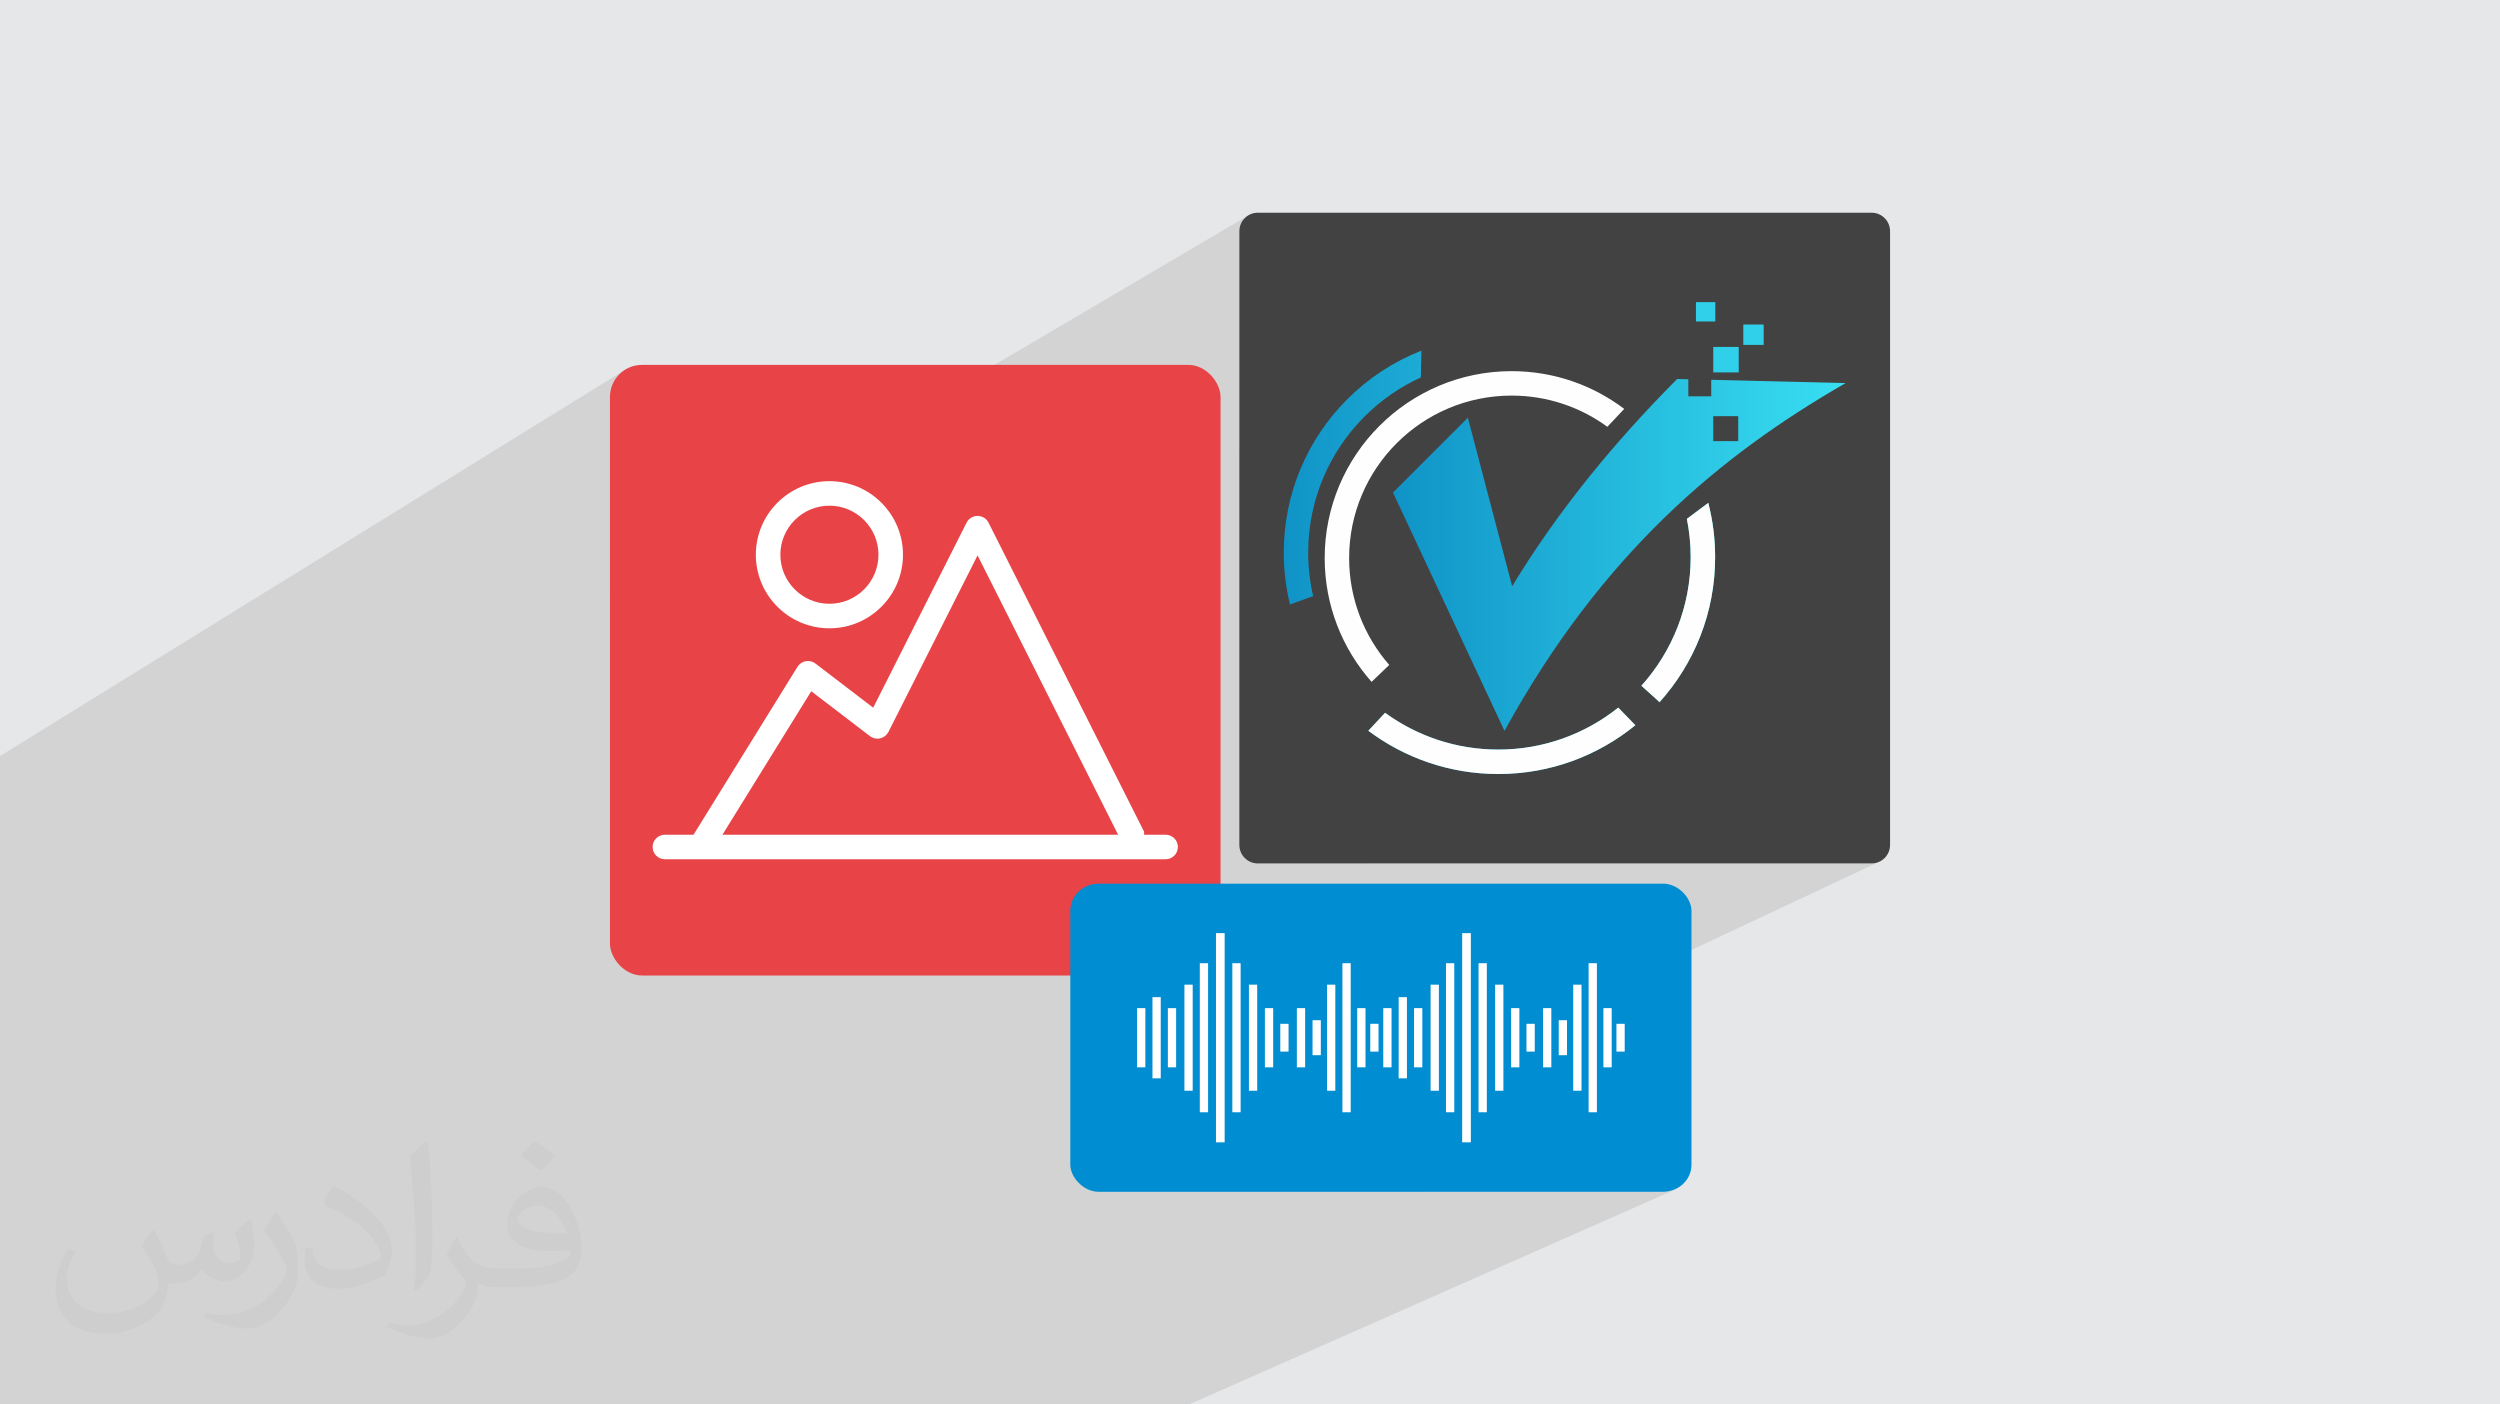 <?xml version="1.0" encoding="UTF-8"?>
<!DOCTYPE svg PUBLIC "-//W3C//DTD SVG 1.1//EN" "http://www.w3.org/Graphics/SVG/1.1/DTD/svg11.dtd">
<!-- Creator: CorelDRAW 2020 (64-Bit) -->
<svg xmlns="http://www.w3.org/2000/svg" xml:space="preserve" width="94.192mm" height="52.917mm" version="1.1" style="shape-rendering:geometricPrecision; text-rendering:geometricPrecision; image-rendering:optimizeQuality; fill-rule:evenodd; clip-rule:evenodd"
viewBox="0 0 9404.92 5283.66"
 xmlns:xlink="http://www.w3.org/1999/xlink"
 xmlns:xodm="http://www.corel.com/coreldraw/odm/2003">
 <defs>
  <style type="text/css">
   <![CDATA[
    .fil8 {fill:#E84448}
    .fil10 {fill:#008DD2}
    .fil6 {fill:#30D0EA}
    .fil3 {fill:#434242}
    .fil0 {fill:#E6E7E8}
    .fil7 {fill:#FEFEFE;fill-rule:nonzero}
    .fil9 {fill:white;fill-rule:nonzero}
    .fil2 {fill:#373435;fill-opacity:0.031}
    .fil1 {fill:#2B2A29;fill-opacity:0.102}
    .fil5 {fill:url(#id0)}
    .fil4 {fill:url(#id1);fill-rule:nonzero}
   ]]>
  </style>
  <linearGradient id="id0" gradientUnits="userSpaceOnUse" x1="5240.12" y1="2087.5" x2="6943.1" y2="2087.5">
   <stop offset="0" style="stop-opacity:1; stop-color:#1093C7"/>
   <stop offset="1" style="stop-opacity:1; stop-color:#38DFF2"/>
  </linearGradient>
  <linearGradient id="id1" gradientUnits="userSpaceOnUse" xlink:href="#id0" x1="4829.05" y1="2114.95" x2="6452.24" y2="2114.95">
  </linearGradient>
 </defs>
 <g id="Layer_x0020_1">
  <polygon class="fil0" points="-0,0 9404.92,0 9404.92,5283.66 -0,5283.66 "/>
  <polygon class="fil1" points="974.02,5283.66 907.52,5283.66 878.53,5283.66 762.77,5283.66 713.11,5283.66 665.59,5283.66 395.8,5283.66 348.68,5283.66 297.81,5283.66 267.43,5283.66 231.9,5283.66 178.97,5283.66 162.39,5283.66 139.93,5283.66 135.44,5283.66 78.42,5283.66 -0,5283.66 -0,5258.03 -0,5234.06 -0,5217.93 -0,5189.76 -0,4892.65 -0,4857.78 -0,4833.92 -0,4831.06 -0,4747.25 -0,4626.89 -0,4598.35 -0,4595.09 -0,4587.08 -0,4573.02 -0,4556.27 -0,4533.4 -0,4529.1 -0,4519.18 -0,4513.42 -0,4478.65 -0,4446.86 -0,4417.74 -0,4393.47 -0,4391.33 -0,4311.39 -0,4308.51 -0,4304.27 -0,4223.43 -0,4197.35 -0,4194.81 -0,4168.51 -0,4168.28 -0,4081.32 -0,4074.57 -0,4049.92 -0,4038.68 -0,4032.59 -0,4026.35 -0,3790.55 -0,3695.82 -0,3639.6 -0,3609.09 -0,3600.41 -0,3575.72 -0,2844.27 2347.76,1393.35 2338.49,1400.29 2329.93,1408.08 2322.14,1416.64 2315.2,1425.9 2309.15,1435.83 2304.07,1446.35 2300.01,1457.39 2297.03,1468.91 2295.21,1480.82 2294.58,1493.08 2294.58,2224.48 4693.03,812.08 4682.73,820.57 4674.24,830.85 4667.84,842.65 4663.79,855.7 4662.37,869.7 4662.37,1693.94 5251.78,1363.95 5270.35,1354.02 5289.2,1344.55 5308.32,1335.57 5327.71,1327.07 5347.36,1319.06 5345.23,1419.81 5244.7,1475.74 5232.39,1484.09 5219.21,1493.49 5206.25,1503.15 5193.52,1513.11 5181.02,1523.33 5168.74,1533.83 5156.71,1544.59 5144.93,1555.61 5133.39,1566.9 5121.26,1579.32 5109.42,1592.04 5097.89,1605.03 5086.68,1618.3 5075.78,1631.84 5073.04,1635.41 5351.43,1481.13 5366.48,1473.18 5381.74,1465.6 5397.22,1458.37 5412.89,1451.51 5428.76,1445.03 5444.82,1438.92 5461.06,1433.2 5477.49,1427.87 5494.08,1422.94 5510.86,1418.39 5527.78,1414.26 5544.87,1410.54 5562.11,1407.24 5579.49,1404.35 5597.02,1401.91 5614.68,1399.89 5632.47,1398.3 5650.39,1397.17 5668.43,1396.49 5686.57,1396.26 5701.45,1396.41 5716.26,1396.88 5730.98,1397.63 5745.63,1398.7 5760.19,1400.07 5774.67,1401.73 5789.05,1403.67 5803.33,1405.91 5817.53,1408.44 5831.62,1411.24 5845.61,1414.33 5859.5,1417.68 5864.06,1418.89 6380.11,1136.59 6452.9,1136.59 6452.9,1209.37 5986.04,1463.09 5991.85,1465.83 6004.37,1472.02 6016.75,1478.46 6028.98,1485.14 6041.06,1492.05 6048.75,1496.65 6558.25,1220.86 6634.87,1220.86 6634.87,1297.49 6541.02,1347.94 6541.02,1400.91 6486.54,1430.1 6943.26,1441.14 6899.03,1466.89 6854.96,1493.26 6811.08,1520.29 6767.38,1548.01 6723.89,1576.46 6680.61,1605.68 6637.54,1635.7 6594.7,1666.55 6552.09,1698.28 6509.73,1730.9 6467.64,1764.47 6425.8,1799.02 6384.24,1834.57 6342.98,1871.19 6302,1908.87 6261.32,1947.67 6220.96,1987.63 6198.17,2011.06 6426.46,1891.83 6429.53,1904.11 6432.4,1916.45 6435.09,1928.87 6437.59,1941.36 6439.9,1953.92 6442.02,1966.54 6443.94,1979.23 6445.67,1991.98 6447.2,2004.79 6448.53,2017.67 6449.67,2030.6 6450.59,2043.59 6451.31,2056.63 6451.83,2069.73 6452.15,2082.88 6452.25,2096.08 6452.02,2115.69 6451.33,2135.19 6450.18,2154.57 6448.6,2173.82 6446.56,2192.95 6444.08,2211.94 6441.18,2230.79 6437.84,2249.5 6434.09,2268.06 6429.92,2286.46 6425.32,2304.71 6420.33,2322.78 6414.94,2340.69 6409.15,2358.42 6402.96,2375.97 6396.39,2393.34 6389.44,2410.51 6382.11,2427.48 6374.41,2444.26 6366.34,2460.83 6357.92,2477.19 6349.14,2493.34 6340.01,2509.25 6330.54,2524.94 6320.72,2540.39 6310.57,2555.62 6300.09,2570.6 6289.29,2585.33 6278.17,2599.8 6266.73,2614.02 6254.99,2627.97 6242.94,2641.66 6125.29,2700.65 6152.08,2728.25 6138.79,2738.87 6125.28,2749.22 6111.55,2759.29 6097.6,2769.08 6083.44,2778.58 6069.07,2787.8 6054.5,2796.72 6039.74,2805.33 6024.78,2813.66 6009.62,2821.67 5994.29,2829.37 5155.65,3248.18 7040.85,3248.18 7054.85,3246.77 7067.9,3242.72 6007.48,3741.02 6007.48,3804.21 6032.34,3792.58 6032.45,3792.54 6032.57,3792.53 6062.53,3792.53 6062.65,3792.54 6062.77,3792.58 6062.87,3792.63 6062.96,3792.7 6063.03,3792.79 6063.08,3792.89 6063.12,3793 6063.13,3793.12 6063.13,3860.04 6081.31,3851.58 6081.42,3851.54 6081.54,3851.53 6111.52,3851.53 6111.64,3851.54 6111.75,3851.58 6111.85,3851.63 6111.94,3851.71 6112.02,3851.8 6112.07,3851.9 6112.11,3852.01 6112.12,3852.13 6112.12,3955.56 6112.11,3955.68 6112.07,3955.79 6112.02,3955.89 6111.94,3955.98 6111.85,3956.06 6111.75,3956.11 6063.13,3978.55 6063.13,4014.56 6063.12,4014.68 6063.08,4014.79 6063.03,4014.89 6062.96,4014.98 6062.87,4015.06 6062.77,4015.11 6007.48,4040.56 6007.48,4183.58 6007.47,4183.7 6007.43,4183.81 6007.38,4183.91 6007.3,4184 6007.21,4184.08 6007.11,4184.13 5350.19,4483.46 6261.62,4483.46 6282.04,4481.39 6301.09,4475.44 4473.09,5283.66 3594.09,5283.66 3593.32,5283.66 3383.98,5283.66 3383.17,5283.66 3378.4,5283.66 3377.65,5283.66 3306.7,5283.66 3305.95,5283.66 3234.79,5283.66 3234.04,5283.66 3212.1,5283.66 3211.35,5283.66 3108.84,5283.66 3108.1,5283.66 3099.69,5283.66 3099.15,5283.66 3098.94,5283.66 3098.39,5283.66 3064.26,5283.66 3063.54,5283.66 3032.01,5283.66 3030.31,5283.66 3003.29,5283.66 3003.18,5283.66 2990.09,5283.66 2989.35,5283.66 2927.57,5283.66 2926.83,5283.66 2886.25,5283.66 2885.52,5283.66 2874.06,5283.66 2872.38,5283.66 2845.48,5283.66 2845.37,5283.66 2810.23,5283.66 2808.53,5283.66 2781.54,5283.66 2781.43,5283.66 2739.75,5283.66 2739.01,5283.66 2726.98,5283.66 2725.29,5283.66 2724.55,5283.66 2698.28,5283.66 2698.18,5283.66 2684.71,5283.66 2683.98,5283.66 2670.2,5283.66 2668.54,5283.66 2657.25,5283.66 2656.52,5283.66 2641.63,5283.66 2641.52,5283.66 2604.29,5283.66 2602.62,5283.66 2575.87,5283.66 2575.76,5283.66 2562.28,5283.66 2560.61,5283.66 2551.72,5283.66 2551,5283.66 2533.7,5283.66 2533.59,5283.66 2528.89,5283.66 2528.18,5283.66 2522.77,5283.66 2521.98,5283.66 2503.76,5283.66 2502.12,5283.66 2475.53,5283.66 2475.41,5283.66 2462.42,5283.66 2461.69,5283.66 2393.98,5283.66 2393.25,5283.66 2357.76,5283.66 2357.03,5283.66 2342.05,5283.66 2340.4,5283.66 2313.66,5283.66 2313.55,5283.66 2259.34,5283.66 2258.64,5283.66 2255.41,5283.66 2254.7,5283.66 2244.81,5283.66 2244.08,5283.66 2234.51,5283.66 2232.85,5283.66 2222.65,5283.66 2221.96,5283.66 2205.95,5283.66 2205.83,5283.66 2197.2,5283.66 2195.55,5283.66 2168.54,5283.66 2168.42,5283.66 2145.81,5283.66 2145.1,5283.66 2136.29,5283.66 2134.67,5283.66 2130.58,5283.66 2128.94,5283.66 2125.52,5283.66 2123.87,5283.66 2108.07,5283.66 2107.96,5283.66 2105.21,5283.66 2103.57,5283.66 2102.03,5283.66 2101.91,5283.66 2097.14,5283.66 2097.03,5283.66 2086.74,5283.66 2086.04,5283.66 2076.73,5283.66 2076.62,5283.66 2042.64,5283.66 2040.99,5283.66 2036.75,5283.66 2036.06,5283.66 2027.61,5283.66 2026.01,5283.66 2014.09,5283.66 2013.97,5283.66 1999.41,5283.66 1999.29,5283.66 1976.21,5283.66 1974.55,5283.66 1947.56,5283.66 1947.44,5283.66 1892.19,5283.66 1890.54,5283.66 1875.86,5283.66 1874.18,5283.66 1863.52,5283.66 1863.4,5283.66 1846.53,5283.66 1846.41,5283.66 1838.79,5283.66 1837.98,5283.66 1837.29,5283.66 1837.15,5283.66 1812.98,5283.66 1812.28,5283.66 1810.24,5283.66 1810.12,5283.66 1777.88,5283.66 1776.24,5283.66 1749.49,5283.66 1749.38,5283.66 1730.86,5283.66 1729.23,5283.66 1707.45,5283.66 1706.74,5283.66 1702.32,5283.66 1702.2,5283.66 1681.87,5283.66 1680.28,5283.66 1653.68,5283.66 1653.57,5283.66 1515.65,5283.66 1514.02,5283.66 1487.28,5283.66 1487.16,5283.66 1403.09,5283.66 1401.47,5283.66 1374.57,5283.66 1374.45,5283.66 1314.39,5283.66 1312.81,5283.66 1299.15,5283.66 1299.1,5283.66 1297.55,5283.66 1297.5,5283.66 1286.21,5283.66 1286.1,5283.66 1276.16,5283.66 1274.54,5283.66 1270.75,5283.66 1270.65,5283.66 1270.64,5283.66 1270.53,5283.66 1247.7,5283.66 1247.59,5283.66 1247.04,5283.66 1205.72,5283.66 1204.15,5283.66 1177.56,5283.66 1177.45,5283.66 1079.84,5283.66 1060.22,5283.66 1058.6,5283.66 1042.45,5283.66 1030.94,5283.66 1030.82,5283.66 "/>
  <path class="fil2" d="M578.49 4627.69c17.95,27.21 29.6,53.36 40.96,82.43 8.45,16.91 12.93,48.09 52.57,48.09 11.61,0 28.28,-3.42 43.06,-11.61 16.63,-8.73 29.32,-21.94 35.94,-42l15.85 -53.36 38.57 -19.02 2.64 2.64c-5.27,20.09 -6.59,39.36 -6.59,54.43 0,44.63 38.57,61.56 69.22,61.56 17.95,0 34.09,-8.73 34.09,-25.11 0,-21.13 -8.98,-57.06 -20.62,-89.29 17.95,-17.95 35.94,-35.94 56.53,-50.47l3.17 1.6c8.98,38.04 14,75.56 14,100.66 0,24.57 -10.83,51.79 -19.81,69.49 -18.49,34.87 -51.25,62.62 -90.87,62.62 -30.1,0 -63.65,-15.07 -86.66,-43.06l-1.32 0c-21.66,26.96 -55.22,51.25 -108.86,51.25l-16.63 0c-2.64,35.41 -10.29,60.49 -21.94,82.95 -31.95,62.34 -126.81,106.47 -216.1,106.47 -124.17,0 -186.51,-71.59 -186.51,-166.96 0,-58.91 19.27,-113.6 48.88,-152.42l24.29 10.04c-18.49,35.41 -30.91,68.68 -30.91,101.45 0,89.29 72.66,131.83 156.4,131.83 77.68,0 173.83,-49.41 191.28,-106.72 -6.59,-62.62 -30.1,-91.93 -66.04,-148.99 10.83,-19.02 24.83,-38.04 42.28,-58.38l3.17 0 0 0 0 0 -0.02 -0.09zm1432.13 -336.04c26.15,16.39 51.79,35.66 76.87,57.85 -14,19.81 -31.45,37.79 -53.11,53.64 -25.11,-20.34 -50.19,-37.79 -75.84,-56.27 17.42,-19.55 34.62,-38.29 52.04,-55.22l0 0 0 0 0 0 0 0 0 0 0.03 0zm13.47 244.11c-42.28,0 -76.87,27.75 -76.87,48.34 0,44.13 84.53,57.85 185.72,57.31 -12.68,-51.79 -57.06,-105.68 -108.86,-105.68l0.01 0.03zm-94.86 236.19c54.96,0 103.04,-1.6 139.74,-10.83 40.96,-10.29 75.56,-30.91 75.56,-45.17 0,-3.7 0,-8.19 -1.32,-11.89 -22.98,2.11 -49.41,2.11 -72.38,2.11 -74.49,0 -131.55,-16.91 -154.02,-58.66 -5.55,-11.61 -9.51,-24.57 -9.51,-39.36 0,-40.43 17.42,-79.79 48.09,-107 25.61,-22.45 53.89,-36.44 82.67,-36.44 52.04,0 93.51,41.75 122.57,107.54 15.85,35.94 26.68,77.4 26.68,129.72 0,34.87 -9.51,64.19 -31.17,85.85 -40.43,39.11 -114.92,53.89 -229.04,53.89l-51.79 0 0 0 -13.47 0c-28.28,0 -48.62,-5.02 -64.72,-17.42l-2.64 0c0.79,6.59 1.32,12.93 1.32,19.02 0,25.61 -8.45,58.38 -25.61,84.53 -50.72,75.3 -105.68,108.04 -153.24,108.04 -48.09,0 -107,-18.49 -160.11,-42.54l9.51 -18.49c17.17,7.13 40.96,11.89 73.7,11.89 85.85,0 198.66,-82.43 212.66,-163 -3.17,-6.59 -8.98,-15.32 -17.17,-24.57 -25.11,-29.85 -40.96,-54.68 -55.75,-80.83 12.68,-25.11 24.29,-45.17 35.13,-63.4l4.49 -0.53c36.72,74.77 69.99,117.55 144.23,117.55l11.61 0 0 0 53.89 0 0 0 0 0 0 0 0 0 0 0 0.09 0.01zm-371.98 79c6.34,-34.34 6.87,-72.91 6.87,-108.86l0 -53.36c0,-99.6 -12.68,-244.36 -22.98,-338.68 17.95,-19.27 43.06,-42 62.87,-57.31l5.81 1.6c13.47,118.62 16.63,256 16.63,383.06 0,33.3 -1.32,65.79 -4.49,89.55 -1.85,30.1 -19.27,52.83 -56.53,87.7l-8.19 -3.7zm-382.8 -157.19c1.85,46.77 24.83,83.49 105.15,83.49 49.93,0 92.19,-12.93 138.96,-35.13 8.45,-3.7 12.93,-8.73 12.93,-12.93 0,-29.32 -22.45,-68.15 -60.23,-103.55 -36.72,-33.3 -85.34,-62.62 -130.76,-82.18 -15.6,-6.59 -20.62,-13.47 -20.62,-20.09 0,-13.47 17.95,-41.75 32.77,-62.09l5.02 -0.53c52.04,27.21 110.17,67.64 153.24,112.53 39.11,41.47 63.4,83.49 63.4,129.19 0,33.81 -10.29,65.51 -26.96,95.11 -57.06,28.79 -117.83,50.72 -178.06,50.72 -73.17,0 -123.1,-34.34 -123.1,-114.92 0,-8.73 0,-22.19 3.17,-39.64l25.11 0 0 0 0 0 0 0 0 0 0 0 -0.02 0zm-132.37 -132.9l45.45 73.45c16.63,27.21 32.23,56.81 32.23,103.55l0 59.7c0,48.34 -30.91,100.13 -80.83,151.38 -39.11,34.62 -73.7,49.41 -105.68,49.41 -47.55,0 -101.98,-14.79 -164.85,-41.75l7.13 -18.49c19.81,5.27 42.79,9.77 71.06,9.77 90.36,-0.53 182.8,-66.57 225.08,-147.15 5.02,-9.26 6.87,-17.95 6.87,-24.04 0,-9.26 -5.02,-19.55 -8.98,-28.79 -22.98,-43.31 -48.62,-82.95 -76.87,-119.68 14.79,-23.25 29.6,-45.7 45.7,-67.9l3.7 0.53 0 0 0 0 0 0 0 0 0 0 -0.02 0.01z"/>
  <g id="_2537038775728">
   <g id="_1566120306256">
    <path class="fil3" d="M4731.87 800.21l2308.98 0c38.37,0 69.49,31.12 69.49,69.49l0 2308.98c0,38.37 -31.12,69.49 -69.49,69.49l-2308.98 0c-38.37,0 -69.48,-31.12 -69.48,-69.49l-0.01 -2308.98c0.01,-38.37 31.12,-69.49 69.5,-69.49z"/>
    <g>
     <path class="fil4" d="M6426.46 1891.83c16.83,65.28 25.79,133.72 25.79,204.25 0,209.78 -79.2,401.05 -209.31,545.58l-8.41 -8.17 -59.56 -53.74c115.22,-128.19 185.33,-297.74 185.33,-483.68 0,-49.35 -4.94,-97.53 -14.36,-144.12l80.52 -60.13zm-274.38 836.42c-140.52,114.74 -320.01,183.57 -515.57,183.57 -183.44,0 -352.75,-60.57 -489.01,-162.77l63.09 -67.7c119.5,87.12 266.71,138.52 425.92,138.52 170.66,0 327.53,-59.08 451.27,-157.87l64.3 66.25zm-1299.14 -454.49c-15.34,-62.51 -23.47,-127.82 -23.47,-195.05 0,-225.25 91.3,-429.19 238.93,-576.81 78.74,-78.74 173.5,-141.45 278.98,-182.83l-2.14 100.75c-79.32,36.17 -150.97,86.24 -211.84,147.09 -130.97,130.98 -211.98,311.93 -211.98,511.81 0,56.36 6.44,111.23 18.63,163.89l-87.11 31.16z"/>
     <path class="fil5" d="M5240.4 1852.96l281.58 -281.56 166.65 634.02c176.36,-290.36 388.05,-545.42 620.61,-779.6l634.02 15.32c-472.68,271.45 -918.02,643.23 -1283.37,1308.28l-419.49 -896.45 0 0z"/>
     <rect class="fil6" x="6380.11" y="1136.58" width="72.78" height="72.78"/>
     <rect class="fil6" x="6558.25" y="1220.87" width="76.62" height="76.62"/>
     <rect class="fil6" x="6445.24" y="1305.14" width="95.77" height="95.77"/>
     <rect class="fil3" x="6445.24" y="1565.65" width="93.85" height="93.85"/>
     <rect class="fil3" x="6351.38" y="1404.75" width="86.19" height="86.19"/>
     <path class="fil7" d="M5686.57 1396.26c159.12,0 305.89,52.88 423.72,141.99l-63.48 67.37c-101.01,-73.82 -225.53,-117.4 -360.23,-117.4 -168.77,0 -321.57,68.42 -432.18,179 -110.59,110.59 -179,263.4 -179,432.18 0,153.97 56.94,294.63 150.9,402.1l-66.46 63.64c-109.75,-124.03 -176.39,-287.11 -176.39,-465.74 0,-194.16 78.71,-369.94 205.95,-497.18 127.24,-127.24 303.02,-205.95 497.18,-205.95z"/>
     <path class="fil7" d="M6426.46 1891.83c16.83,65.28 25.79,133.72 25.79,204.25 0,209.78 -79.2,401.05 -209.31,545.58l-8.41 -8.17 -59.56 -53.74c115.22,-128.19 185.33,-297.74 185.33,-483.68 0,-49.35 -4.94,-97.53 -14.36,-144.12l80.52 -60.13zm-274.38 836.42c-140.52,114.74 -320.01,183.57 -515.57,183.57 -183.44,0 -352.75,-60.57 -489.01,-162.77l63.09 -67.7c119.5,87.12 266.71,138.52 425.92,138.52 170.66,0 327.53,-59.08 451.27,-157.87l64.3 66.25z"/>
    </g>
   </g>
   <g>
    <rect class="fil8" x="2294.57" y="1372.72" width="2297.1" height="2297.1" rx="120.36" ry="120.36"/>
    <g>
     <path class="fil9" d="M3051.93 2600.33l220.93 169.02c11.16,8.29 24.85,11.44 38.37,8.29 13.34,-3.07 24.69,-11.89 30.99,-24.14l335.34 -664.1 528.83 1050.8 -1488.64 0 334.17 -539.86zm1333.07 539.86l-80.89 0c-0.73,-4.43 1.19,-8.86 -0.92,-13.07l-584.37 -1160.89c-7.94,-15.59 -23.79,-25.41 -41.27,-25.41 -17.47,0 -33.33,9.83 -41.27,25.32l-351.38 696.18 -217.31 -166.23c-10.26,-7.93 -23.6,-11.07 -36.39,-8.74 -12.8,2.44 -24.15,10.08 -31,21.08l-391.15 631.76 -107.8 0c-25.41,0 -46.14,20.64 -46.14,46.13 0,25.5 20.73,46.12 46.14,46.12l1883.74 0c25.41,0 46.13,-20.62 46.13,-46.12 0,-25.49 -20.72,-46.13 -46.13,-46.13z"/>
     <path class="fil9" d="M3120.23 1902.35c101.81,0 184.52,82.8 184.52,184.53 0,101.72 -82.71,184.51 -184.52,184.51 -101.82,0 -184.52,-82.79 -184.52,-184.51 0,-101.73 82.7,-184.53 184.52,-184.53zm0 461.3c152.62,0 276.77,-124.15 276.77,-276.77 0,-152.64 -124.15,-276.79 -276.77,-276.79 -152.62,0 -276.78,124.15 -276.78,276.79 0,152.62 124.16,276.77 276.78,276.77z"/>
    </g>
   </g>
   <g>
    <rect class="fil10" x="4026.45" y="3324.22" width="2336.83" height="1159.24" rx="107.1" ry="101.66"/>
    <g>
     <path class="fil9" d="M4308.2 3792.53l-29.97 0c-0.33,0 -0.6,0.26 -0.6,0.59l0 221.44c0,0.33 0.27,0.6 0.6,0.6l29.97 0c0.33,0 0.59,-0.27 0.59,-0.6l0 -221.44c0,-0.33 -0.26,-0.59 -0.59,-0.59z"/>
     <path class="fil9" d="M4423.96 3792.53l-29.97 0c-0.33,0 -0.59,0.26 -0.59,0.59l0 221.44c0,0.33 0.26,0.6 0.59,0.6l29.97 0c0.33,0 0.6,-0.27 0.6,-0.6l0 -221.44c0,-0.33 -0.27,-0.59 -0.6,-0.59z"/>
     <path class="fil9" d="M4789.08 3792.53l-29.97 0c-0.33,0 -0.6,0.26 -0.6,0.59l0 221.44c0,0.33 0.27,0.6 0.6,0.6l29.97 0c0.33,0 0.6,-0.27 0.6,-0.6l0 -221.44c0,-0.33 -0.27,-0.59 -0.6,-0.59z"/>
     <path class="fil9" d="M5136.38 3792.53l-29.97 0c-0.33,0 -0.59,0.26 -0.59,0.59l0 221.44c0,0.33 0.26,0.6 0.59,0.6l29.97 0c0.33,0 0.6,-0.27 0.6,-0.6l0 -221.44c0,-0.33 -0.27,-0.59 -0.6,-0.59z"/>
     <path class="fil9" d="M4909.3 3792.53l-29.97 0c-0.33,0 -0.59,0.26 -0.59,0.59l0 221.44c0,0.33 0.26,0.6 0.59,0.6l29.97 0c0.33,0 0.6,-0.27 0.6,-0.6l0 -221.44c0,-0.33 -0.27,-0.59 -0.6,-0.59z"/>
     <path class="fil9" d="M4968.3 3837.95l-29.97 0c-0.33,0 -0.59,0.27 -0.59,0.6l0 130.59c0,0.32 0.26,0.59 0.59,0.59l29.97 0c0.33,0 0.6,-0.27 0.6,-0.59l0 -130.59c0,-0.33 -0.27,-0.6 -0.6,-0.6z"/>
     <path class="fil9" d="M4846.96 3851.53l-29.97 0c-0.33,0 -0.59,0.27 -0.59,0.6l0 103.43c0,0.33 0.26,0.6 0.59,0.6l29.97 0c0.33,0 0.6,-0.27 0.6,-0.6l0 -103.43c0,-0.33 -0.27,-0.6 -0.6,-0.6z"/>
     <path class="fil9" d="M5185.37 3851.53l-29.97 0c-0.33,0 -0.6,0.27 -0.6,0.6l0 103.43c0,0.33 0.27,0.6 0.6,0.6l29.97 0c0.33,0 0.59,-0.27 0.59,-0.6l0 -103.43c0,-0.33 -0.26,-0.6 -0.59,-0.6z"/>
     <path class="fil9" d="M4366.08 3751.12l-29.97 0c-0.33,0 -0.6,0.27 -0.6,0.6l0 304.25c0,0.33 0.27,0.6 0.6,0.6l29.97 0c0.33,0 0.6,-0.27 0.6,-0.6l0 -304.25c0,-0.33 -0.27,-0.6 -0.6,-0.6z"/>
     <path class="fil9" d="M4486.3 3704.28l-29.97 0c-0.33,0 -0.59,0.27 -0.59,0.6l0 397.93c0,0.33 0.26,0.59 0.59,0.59l29.97 0c0.33,0 0.6,-0.26 0.6,-0.59l0 -397.93c0,-0.33 -0.27,-0.6 -0.6,-0.6z"/>
     <path class="fil9" d="M4728.97 3704.28l-29.97 0c-0.33,0 -0.6,0.27 -0.6,0.6l0 397.93c0,0.33 0.27,0.59 0.6,0.59l29.97 0c0.33,0 0.6,-0.26 0.6,-0.59l0 -397.93c0,-0.33 -0.27,-0.6 -0.6,-0.6z"/>
     <path class="fil9" d="M5022.85 3704.28l-29.97 0c-0.33,0 -0.6,0.27 -0.6,0.6l0 397.93c0,0.33 0.27,0.59 0.6,0.59l29.97 0c0.33,0 0.6,-0.26 0.6,-0.59l0 -397.93c0,-0.33 -0.27,-0.6 -0.6,-0.6z"/>
     <path class="fil9" d="M4544.18 3623.51l-29.96 0c-0.33,0 -0.6,0.26 -0.6,0.59l0 559.47c0,0.33 0.27,0.6 0.6,0.6l29.96 0c0.34,0 0.6,-0.27 0.6,-0.6l0 -559.47c0,-0.33 -0.26,-0.59 -0.6,-0.59z"/>
     <path class="fil9" d="M4666.64 3623.51l-29.97 0c-0.33,0 -0.6,0.26 -0.6,0.59l0 559.47c0,0.33 0.27,0.6 0.6,0.6l29.97 0c0.33,0 0.59,-0.27 0.59,-0.6l0 -559.47c0,-0.33 -0.26,-0.59 -0.59,-0.59z"/>
     <path class="fil9" d="M5080.73 3623.51l-29.97 0c-0.33,0 -0.6,0.26 -0.6,0.59l0 559.47c0,0.33 0.27,0.6 0.6,0.6l29.97 0c0.33,0 0.6,-0.27 0.6,-0.6l0 -559.47c0,-0.33 -0.27,-0.59 -0.6,-0.59z"/>
     <path class="fil9" d="M4606.5 3510.39l-31.4 0c-0.34,0 -0.63,0.28 -0.63,0.62l0 785.67c0,0.35 0.29,0.63 0.63,0.63l31.4 0c0.34,0 0.62,-0.28 0.62,-0.63l0 -785.67c0,-0.34 -0.28,-0.62 -0.62,-0.62z"/>
     <path class="fil9" d="M5234.35 3792.53l-29.97 0c-0.33,0 -0.6,0.26 -0.6,0.59l0 221.44c0,0.33 0.27,0.6 0.6,0.6l29.97 0c0.33,0 0.6,-0.27 0.6,-0.6l0 -221.44c0,-0.33 -0.27,-0.59 -0.6,-0.59z"/>
     <path class="fil9" d="M5350.11 3792.53l-29.97 0c-0.33,0 -0.59,0.26 -0.59,0.59l0 221.44c0,0.33 0.26,0.6 0.59,0.6l29.97 0c0.33,0 0.6,-0.27 0.6,-0.6l0 -221.44c0,-0.33 -0.27,-0.59 -0.6,-0.59z"/>
     <path class="fil9" d="M5715.23 3792.53l-29.97 0c-0.33,0 -0.59,0.26 -0.59,0.59l0 221.44c0,0.33 0.26,0.6 0.59,0.6l29.97 0c0.33,0 0.6,-0.27 0.6,-0.6l0 -221.44c0,-0.33 -0.27,-0.59 -0.6,-0.59z"/>
     <path class="fil9" d="M6062.53 3792.53l-29.96 0c-0.33,0 -0.6,0.26 -0.6,0.59l0 221.44c0,0.33 0.27,0.6 0.6,0.6l29.96 0c0.34,0 0.6,-0.27 0.6,-0.6l0 -221.44c0,-0.33 -0.26,-0.59 -0.6,-0.59z"/>
     <path class="fil9" d="M5835.46 3792.53l-29.97 0c-0.33,0 -0.6,0.26 -0.6,0.59l0 221.44c0,0.33 0.27,0.6 0.6,0.6l29.97 0c0.33,0 0.59,-0.27 0.59,-0.6l0 -221.44c0,-0.33 -0.26,-0.59 -0.59,-0.59z"/>
     <path class="fil9" d="M5894.45 3837.95l-29.97 0c-0.32,0 -0.59,0.27 -0.59,0.6l0 130.59c0,0.32 0.27,0.59 0.59,0.59l29.97 0c0.33,0 0.6,-0.27 0.6,-0.59l0 -130.59c0,-0.33 -0.27,-0.6 -0.6,-0.6z"/>
     <path class="fil9" d="M5773.11 3851.53l-29.96 0c-0.33,0 -0.6,0.27 -0.6,0.6l0 103.43c0,0.33 0.27,0.6 0.6,0.6l29.96 0c0.33,0 0.6,-0.27 0.6,-0.6l0 -103.43c0,-0.33 -0.27,-0.6 -0.6,-0.6z"/>
     <path class="fil9" d="M6111.52 3851.53l-29.97 0c-0.33,0 -0.6,0.27 -0.6,0.6l0 103.43c0,0.33 0.27,0.6 0.6,0.6l29.97 0c0.33,0 0.6,-0.27 0.6,-0.6l0 -103.43c0,-0.33 -0.27,-0.6 -0.6,-0.6z"/>
     <path class="fil9" d="M5292.23 3751.12l-29.97 0c-0.33,0 -0.59,0.27 -0.59,0.6l0 304.25c0,0.33 0.26,0.6 0.59,0.6l29.97 0c0.33,0 0.6,-0.27 0.6,-0.6l0 -304.25c0,-0.33 -0.27,-0.6 -0.6,-0.6z"/>
     <path class="fil9" d="M5412.45 3704.28l-29.96 0c-0.33,0 -0.6,0.27 -0.6,0.6l0 397.93c0,0.33 0.27,0.59 0.6,0.59l29.96 0c0.33,0 0.6,-0.26 0.6,-0.59l0 -397.93c0,-0.33 -0.27,-0.6 -0.6,-0.6z"/>
     <path class="fil9" d="M5655.12 3704.28l-29.97 0c-0.33,0 -0.59,0.27 -0.59,0.6l0 397.93c0,0.33 0.26,0.59 0.59,0.59l29.97 0c0.33,0 0.6,-0.26 0.6,-0.59l0 -397.93c0,-0.33 -0.27,-0.6 -0.6,-0.6z"/>
     <path class="fil9" d="M5948.99 3704.28l-29.97 0c-0.33,0 -0.6,0.27 -0.6,0.6l0 397.93c0,0.33 0.27,0.59 0.6,0.59l29.97 0c0.33,0 0.6,-0.26 0.6,-0.59l0 -397.93c0,-0.33 -0.27,-0.6 -0.6,-0.6z"/>
     <path class="fil9" d="M5470.34 3623.51l-29.97 0c-0.33,0 -0.6,0.26 -0.6,0.59l0 559.47c0,0.33 0.27,0.6 0.6,0.6l29.97 0c0.33,0 0.59,-0.27 0.59,-0.6l0 -559.47c0,-0.33 -0.26,-0.59 -0.59,-0.59z"/>
     <path class="fil9" d="M5592.78 3623.51l-29.97 0c-0.33,0 -0.6,0.26 -0.6,0.59l0 559.47c0,0.33 0.27,0.6 0.6,0.6l29.97 0c0.33,0 0.6,-0.27 0.6,-0.6l0 -559.47c0,-0.33 -0.27,-0.59 -0.6,-0.59z"/>
     <path class="fil9" d="M6006.88 3623.51l-29.97 0c-0.33,0 -0.59,0.26 -0.59,0.59l0 559.47c0,0.33 0.26,0.6 0.59,0.6l29.97 0c0.33,0 0.6,-0.27 0.6,-0.6l0 -559.47c0,-0.33 -0.27,-0.59 -0.6,-0.59z"/>
     <path class="fil9" d="M5532.64 3510.39l-31.4 0c-0.34,0 -0.62,0.28 -0.62,0.62l0 785.67c0,0.35 0.28,0.63 0.62,0.63l31.4 0c0.34,0 0.63,-0.28 0.63,-0.63l0 -785.67c0,-0.34 -0.29,-0.62 -0.63,-0.62z"/>
    </g>
   </g>
  </g>
 </g>
</svg>
